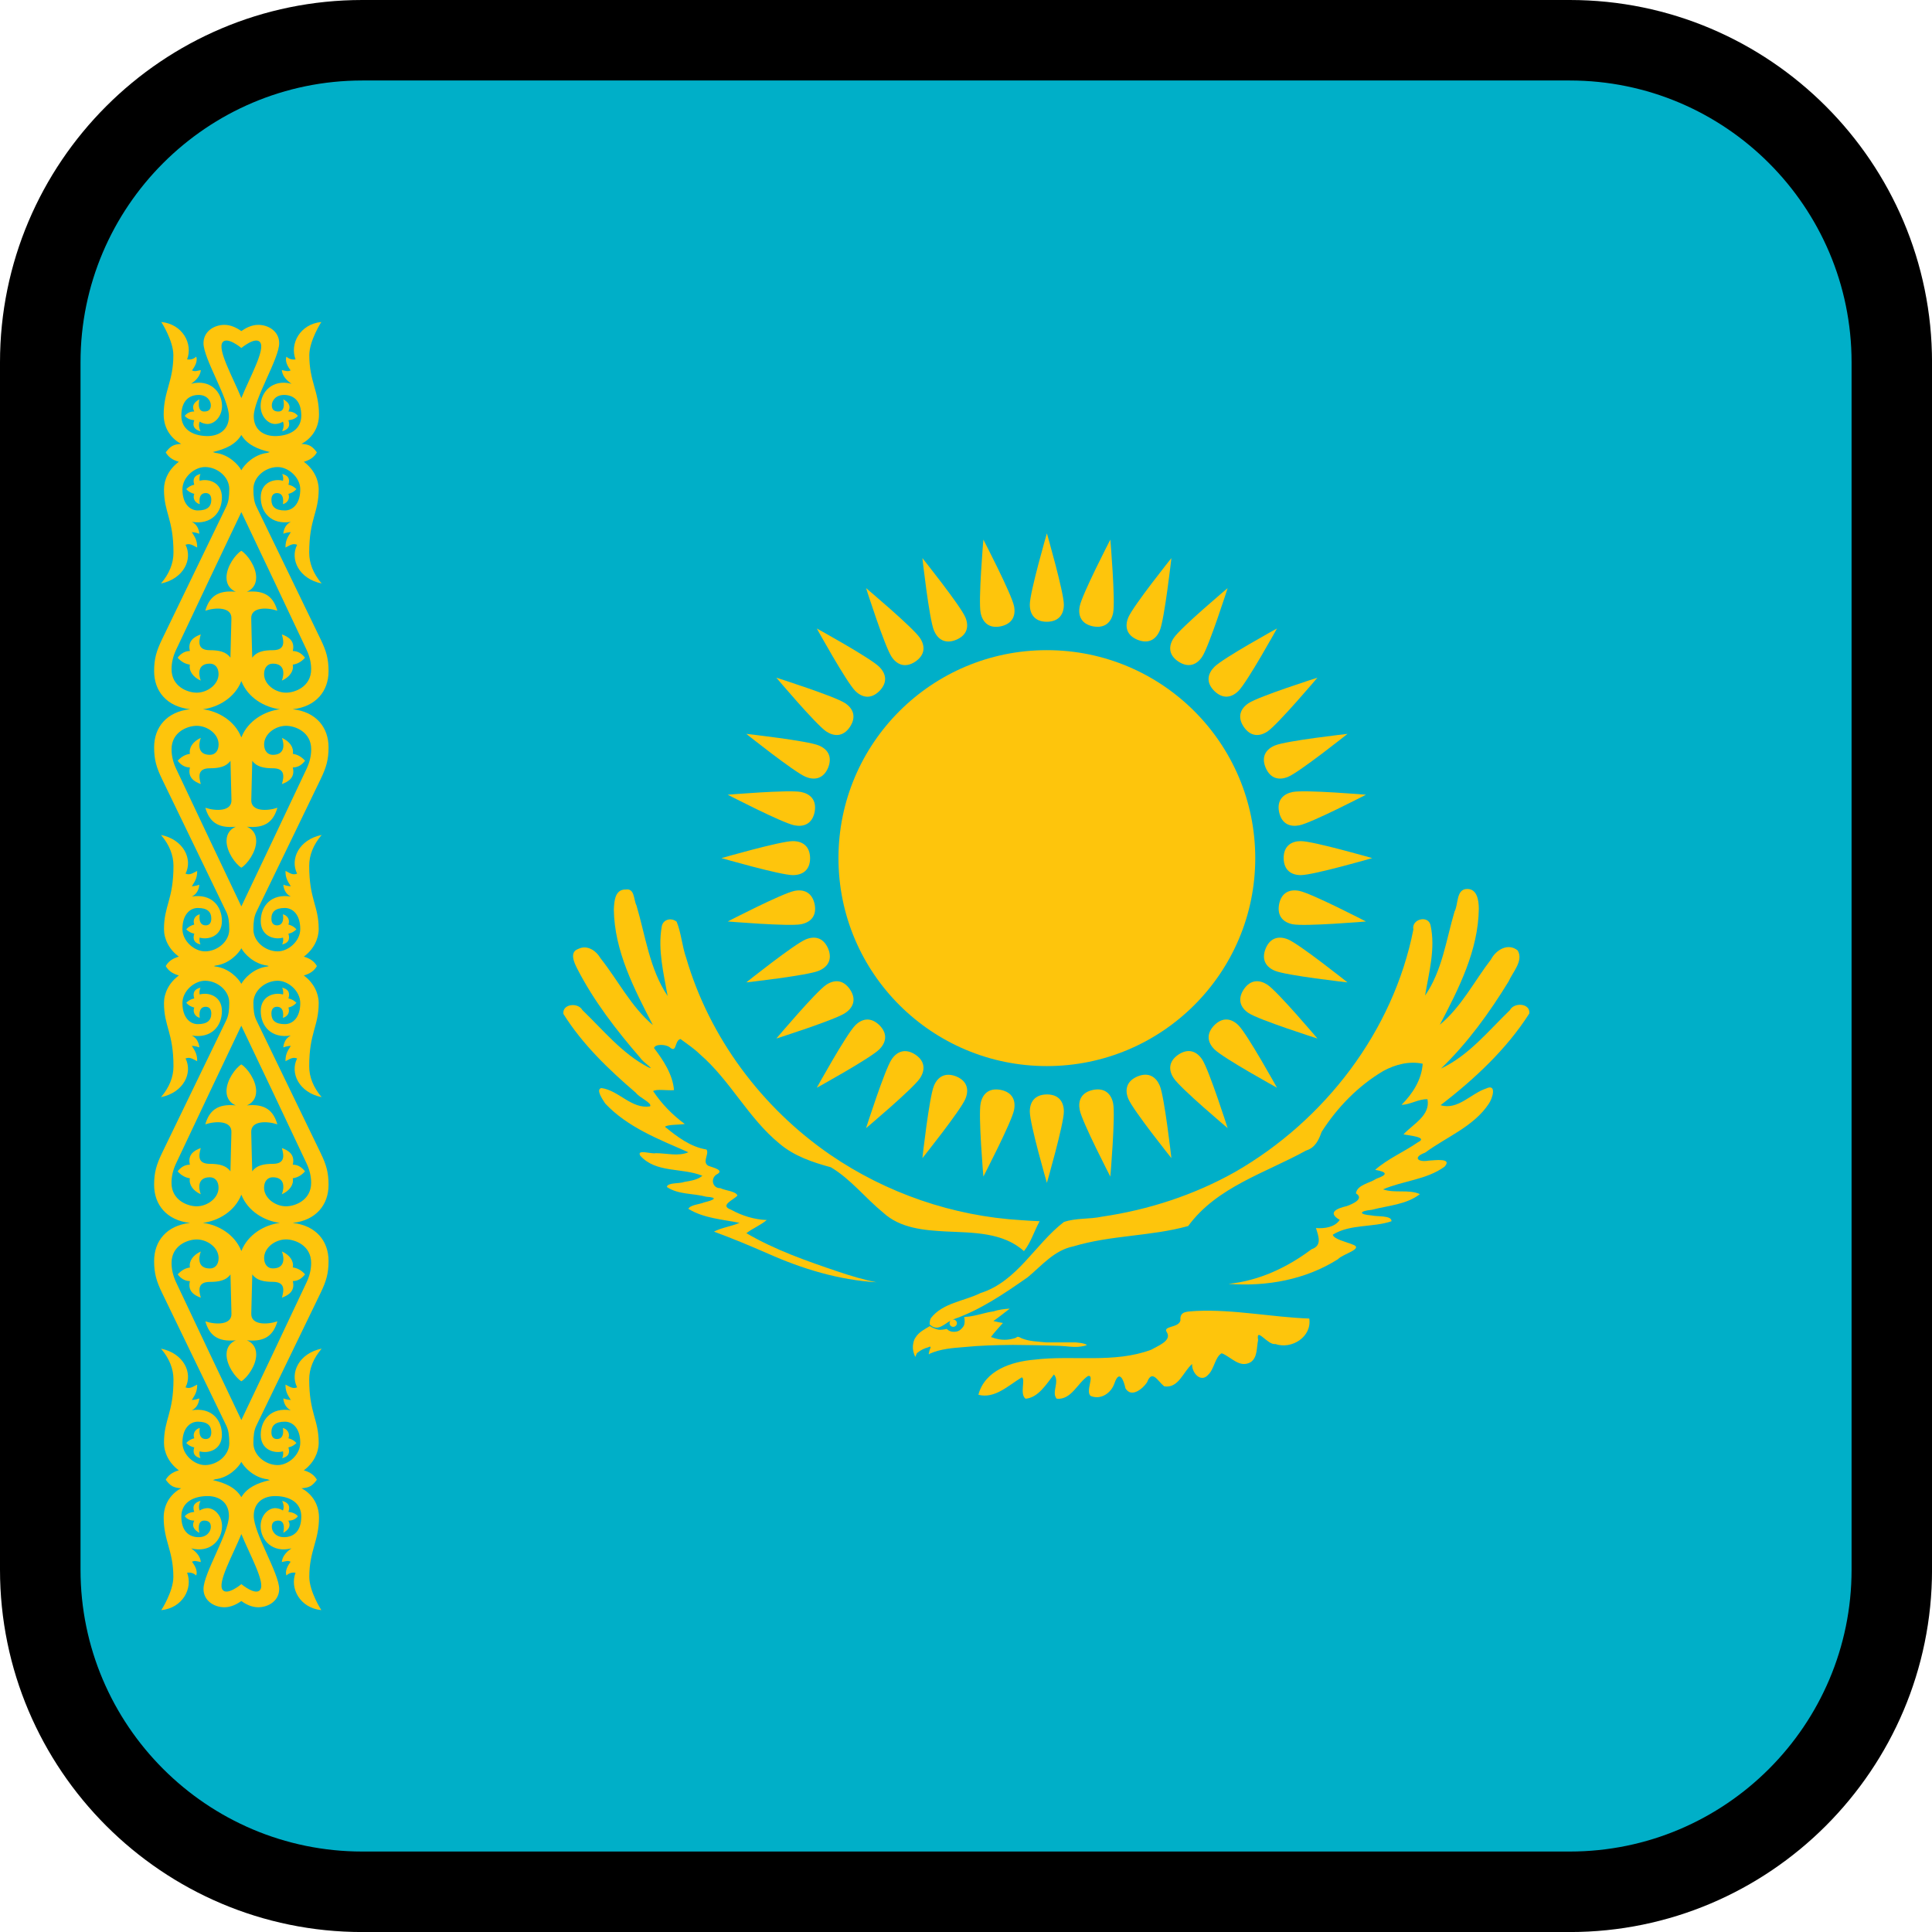 <?xml version="1.0" encoding="utf-8"?>
<!-- Generator: Adobe Illustrator 16.0.0, SVG Export Plug-In . SVG Version: 6.00 Build 0)  -->
<!DOCTYPE svg PUBLIC "-//W3C//DTD SVG 1.1//EN" "http://www.w3.org/Graphics/SVG/1.1/DTD/svg11.dtd">
<svg version="1.1" id="Calque_1" xmlns="http://www.w3.org/2000/svg" xmlns:xlink="http://www.w3.org/1999/xlink" x="0px" y="0px"
	 width="136.061px" height="136.061px" viewBox="0 0 136.061 136.061" enable-background="new 0 0 136.061 136.061"
	 xml:space="preserve">
<g id="légende">
	<path d="M25.512,136.064h85.039c14.067,0,25.512-11.443,25.512-25.512v-85.04C136.063,11.446,124.618,0,110.551,0H25.512
		C11.444,0,0,11.446,0,25.512v85.04C0,124.619,11.444,136.064,25.512,136.064z"/>
	<path fill="#00AFC8" d="M25.513,130.394h85.041c10.941,0,19.843-8.9,19.843-19.843V25.512c0-10.941-8.9-19.843-19.843-19.843
		H25.513c-10.939,0-19.842,8.9-19.842,19.843v85.039C5.671,121.492,14.573,130.394,25.513,130.394z"/>
</g>
<g id="Calque_1_1_">
	<g>
		<ellipse fill="#FEC50C" cx="73.725" cy="60.433" rx="14.676" ry="14.646"/>
		<path fill="#FEC50C" d="M73.727,43.788c0.871-0.008,1.195-0.554,1.195-1.207c0-0.871-1.195-5.021-1.195-5.021
			s-1.203,4.148-1.203,5.021C72.524,43.236,72.852,43.788,73.727,43.788z"/>
		<path fill="#FEC50C" d="M91.61,59.236c-0.649,0-1.209,0.326-1.209,1.197c0.011,0.871,0.56,1.197,1.209,1.197
			c0.875,0,5.029-1.197,5.029-1.197S92.485,59.236,91.61,59.236z"/>
		<path fill="#FEC50C" d="M72.524,78.284c0,0.871,1.203,5.02,1.203,5.02s1.195-4.147,1.195-5.02c0-0.654-0.324-1.209-1.195-1.209
			C72.852,77.085,72.524,77.63,72.524,78.284z"/>
		<path fill="#FEC50C" d="M57.051,60.433c-0.014-0.871-0.559-1.197-1.215-1.197c-0.873,0-5.027,1.197-5.027,1.197
			s4.154,1.197,5.027,1.197C56.492,61.63,57.051,61.304,57.051,60.433z"/>
		<path fill="#FEC50C" d="M80.108,45.056c0.812,0.324,1.32-0.055,1.572-0.658c0.332-0.805,0.816-5.094,0.816-5.094
			s-2.699,3.373-3.035,4.18C79.213,44.085,79.303,44.724,80.108,45.056z"/>
		<path fill="#FEC50C" d="M90.711,66.159c-0.607-0.252-1.246-0.162-1.578,0.643c-0.324,0.809,0.055,1.318,0.658,1.566
			c0.807,0.336,5.106,0.817,5.106,0.817S91.516,66.491,90.711,66.159z"/>
		<path fill="#FEC50C" d="M67.344,75.808c-0.813-0.32-1.322,0.058-1.572,0.658c-0.334,0.807-0.813,5.096-0.813,5.096
			s2.699-3.373,3.03-4.178C68.239,76.782,68.151,76.142,67.344,75.808z"/>
		<path fill="#FEC50C" d="M58.321,54.064c0.322-0.809-0.057-1.319-0.663-1.567c-0.802-0.334-5.101-0.814-5.101-0.814
			s3.379,2.693,4.185,3.027C57.346,54.956,57.983,54.868,58.321,54.064z"/>
		<path fill="#FEC50C" d="M85.52,48.663c0.621,0.606,1.238,0.455,1.701-0.008c0.617-0.615,2.711-4.396,2.711-4.396
			s-3.791,2.084-4.406,2.703C85.061,47.427,84.899,48.048,85.52,48.663z"/>
		<path fill="#FEC50C" d="M87.221,72.21c-0.463-0.465-1.088-0.623-1.701-0.01c-0.61,0.625-0.459,1.239,0.006,1.7
			c0.615,0.617,4.406,2.703,4.406,2.703S87.838,72.825,87.221,72.21z"/>
		<path fill="#FEC50C" d="M61.934,72.2c-0.625-0.607-1.242-0.455-1.703,0.01c-0.619,0.615-2.709,4.395-2.709,4.395
			s3.787-2.086,4.402-2.703C62.389,73.441,62.549,72.818,61.934,72.2z"/>
		<path fill="#FEC50C" d="M61.934,48.663c0.609-0.623,0.455-1.236-0.01-1.699c-0.615-0.619-4.402-2.703-4.402-2.703
			s2.09,3.779,2.709,4.396C60.692,49.118,61.315,49.279,61.934,48.663z"/>
		<path fill="#FEC50C" d="M89.133,54.064c0.342,0.802,0.971,0.894,1.578,0.646c0.805-0.334,4.188-3.027,4.188-3.027
			s-4.301,0.48-5.106,0.814C89.188,52.743,88.795,53.259,89.133,54.064z"/>
		<path fill="#FEC50C" d="M82.496,81.562c0,0-0.484-4.289-0.816-5.096c-0.252-0.602-0.768-0.99-1.572-0.658
			c-0.805,0.344-0.895,0.976-0.646,1.576C79.797,78.189,82.496,81.562,82.496,81.562z"/>
		<path fill="#FEC50C" d="M58.321,66.802c-0.346-0.801-0.975-0.895-1.579-0.643c-0.806,0.332-4.185,3.026-4.185,3.026
			s4.299-0.481,5.101-0.817C58.264,68.12,58.651,67.607,58.321,66.802z"/>
		<path fill="#FEC50C" d="M67.344,45.056c0.803-0.342,0.895-0.971,0.645-1.572c-0.331-0.807-3.03-4.18-3.03-4.18
			s0.479,4.289,0.813,5.094C66.022,45.001,66.537,45.388,67.344,45.056z"/>
		<path fill="#FEC50C" d="M76.979,44.111c0.857,0.158,1.287-0.311,1.414-0.952c0.168-0.854-0.197-5.156-0.197-5.156
			s-1.987,3.836-2.155,4.688C75.91,43.331,76.123,43.939,76.979,44.111z"/>
		<path fill="#FEC50C" d="M91.502,62.741c-0.644-0.13-1.25,0.082-1.422,0.938c-0.158,0.857,0.313,1.283,0.955,1.412
			c0.856,0.168,5.164-0.195,5.164-0.195S92.36,62.911,91.502,62.741z"/>
		<path fill="#FEC50C" d="M69.061,77.706c-0.174,0.854,0.193,5.153,0.193,5.153s1.988-3.832,2.16-4.686
			c0.129-0.641-0.086-1.25-0.943-1.418C69.612,76.597,69.188,77.066,69.061,77.706z"/>
		<path fill="#FEC50C" d="M57.371,57.185c0.157-0.854-0.313-1.278-0.955-1.41c-0.855-0.17-5.166,0.193-5.166,0.193
			s3.842,1.988,4.699,2.156C56.59,58.251,57.198,58.038,57.371,57.185z"/>
		<path fill="#FEC50C" d="M82.99,46.593c0.729,0.475,1.309,0.205,1.67-0.338c0.483-0.725,1.797-4.838,1.797-4.838
			s-3.308,2.783-3.793,3.508C82.299,45.466,82.266,46.111,82.99,46.593z"/>
		<path fill="#FEC50C" d="M89.264,69.353c-0.545-0.358-1.188-0.397-1.674,0.326c-0.475,0.73-0.205,1.305,0.342,1.666
			c0.726,0.482,4.848,1.793,4.848,1.793S89.987,69.839,89.264,69.353z"/>
		<path fill="#FEC50C" d="M64.785,75.941c0.362-0.543,0.399-1.188-0.322-1.67c-0.734-0.477-1.312-0.203-1.672,0.34
			c-0.486,0.726-1.799,4.839-1.799,4.839S64.301,76.667,64.785,75.941z"/>
		<path fill="#FEC50C" d="M58.188,51.513c0.543,0.359,1.188,0.398,1.672-0.326c0.476-0.729,0.203-1.305-0.342-1.666
			c-0.723-0.483-4.844-1.795-4.844-1.795S57.461,51.025,58.188,51.513z"/>
		<path fill="#FEC50C" d="M87.59,51.187c0.494,0.72,1.129,0.687,1.674,0.326c0.723-0.488,3.516-3.787,3.516-3.787
			s-4.122,1.312-4.848,1.795C87.385,49.882,87.106,50.462,87.59,51.187z"/>
		<path fill="#FEC50C" d="M86.457,79.448c0,0-1.313-4.113-1.797-4.839c-0.361-0.543-0.943-0.821-1.67-0.34
			c-0.722,0.492-0.691,1.127-0.326,1.67C83.151,76.667,86.457,79.448,86.457,79.448z"/>
		<path fill="#FEC50C" d="M59.86,69.679c-0.493-0.719-1.129-0.686-1.672-0.326c-0.727,0.486-3.514,3.785-3.514,3.785
			s4.121-1.311,4.844-1.793C60.063,70.984,60.346,70.404,59.86,69.679z"/>
		<path fill="#FEC50C" d="M64.463,46.593c0.719-0.49,0.686-1.127,0.322-1.668c-0.484-0.725-3.793-3.508-3.793-3.508
			s1.313,4.113,1.799,4.838C63.153,46.798,63.735,47.077,64.463,46.593z"/>
		<path fill="#FEC50C" d="M91.035,55.775c-0.642,0.132-1.127,0.558-0.955,1.41c0.182,0.853,0.778,1.066,1.422,0.939
			c0.856-0.168,4.697-2.156,4.697-2.156S91.893,55.605,91.035,55.775z"/>
		<path fill="#FEC50C" d="M76.979,76.757c-0.854,0.18-1.067,0.777-0.938,1.418c0.168,0.854,2.155,4.686,2.155,4.686
			s0.365-4.299,0.197-5.153C78.266,77.066,77.834,76.585,76.979,76.757z"/>
		<path fill="#FEC50C" d="M57.371,63.679c-0.185-0.854-0.781-1.066-1.422-0.938c-0.857,0.17-4.699,2.153-4.699,2.153
			s4.311,0.363,5.166,0.195C57.059,64.962,57.539,64.534,57.371,63.679z"/>
		<path fill="#FEC50C" d="M70.471,44.111c0.854-0.182,1.072-0.778,0.943-1.422c-0.172-0.852-2.16-4.688-2.16-4.688
			s-0.367,4.303-0.193,5.156C69.188,43.8,69.617,44.281,70.471,44.111z"/>
		<path fill="#FEC50C" d="M74.594,94.779c0.52,0.015,1.045,0.132,1.553,0.046c0.127-0.033,0.322-0.041,0.394-0.113
			c-0.234-0.135-0.506-0.137-0.767-0.172h-2.078c-0.577-0.06-1.18-0.064-1.727-0.281c-0.146-0.059-0.279-0.195-0.418-0.047
			c-0.207,0.072-0.432,0.121-0.648,0.137c-0.381,0.027-0.764-0.051-1.116-0.19c0.258-0.355,0.561-0.66,0.842-0.988
			c-0.226-0.037-0.445-0.084-0.67-0.137c0.397-0.271,0.764-0.584,1.151-0.873c-0.396,0.022-0.776,0.073-1.151,0.194
			c-0.513,0.068-1.004,0.246-1.51,0.328l-0.205,0.035l-0.343,0.031c0.021,0.094,0.035,0.188,0.035,0.283
			c0,0.096-0.012,0.19-0.035,0.271c-0.021,0.076-0.092,0.17-0.146,0.229c-0.072,0.079-0.148,0.147-0.238,0.19
			c-0.088,0.045-0.188,0.064-0.283,0.07c-0.102,0.002-0.198,0-0.297-0.037c-0.098-0.033-0.188-0.092-0.271-0.166
			c-0.103,0.027-0.205,0.045-0.306,0.053c-0.102,0.015-0.196,0.015-0.289,0c-0.102-0.024-0.204-0.061-0.305-0.1
			c-0.096-0.041-0.195-0.092-0.283-0.15c-0.368,0.219-0.784,0.426-1.01,0.808c-0.127,0.174-0.154,0.375-0.182,0.579
			c-0.021,0.257,0.047,0.523,0.155,0.761c0.039,0.065,0.07-0.252,0.197-0.297c0.205-0.168,0.465-0.291,0.726-0.359
			c0.221-0.115,0.192,0.004,0.104,0.18c-0.021,0.093-0.146,0.437,0.021,0.263c0.739-0.326,1.559-0.394,2.354-0.455
			c1.156-0.119,2.316-0.146,3.478-0.158C72.41,94.724,73.502,94.74,74.594,94.779z"/>
		<path fill="#FEC50C" d="M84.264,92.323c-0.592,0.061-1.199-0.037-1.131,0.663c-0.113,0.554-1.281,0.367-0.955,0.841
			c0.365,0.6-0.666,0.965-1.092,1.223c-2.633,0.988-5.51,0.369-8.248,0.705c-1.59,0.137-3.48,0.74-3.935,2.471
			c1.16,0.308,2.136-0.678,3.062-1.229c0.277,0.147-0.176,1.157,0.258,1.508c0.898-0.068,1.479-1.045,2-1.709
			c0.441,0.498-0.205,1.26,0.195,1.709c1.035,0.098,1.467-1.115,2.209-1.604c0.494-0.086-0.207,1.091,0.182,1.408
			c0.715,0.303,1.449-0.203,1.678-0.895c0.336-0.972,0.644-0.252,0.773,0.358c0.414,0.695,1.213,0.041,1.518-0.418
			c0.367-0.94,0.728-0.112,1.211,0.279c1.019,0.16,1.337-1.041,1.968-1.574c-0.047,0.594,0.598,1.359,1.127,0.762
			c0.438-0.409,0.483-1.264,0.955-1.518c0.664,0.25,1.266,1.09,2.057,0.617l0,0c0.473-0.344,0.393-1.025,0.506-1.545
			c-0.164-0.984,0.664,0.371,1.215,0.278c1.15,0.398,2.584-0.506,2.388-1.795C89.549,92.763,86.922,92.204,84.264,92.323z"/>
		<path fill="#FEC50C" d="M107.701,71.376c0.084-0.73-1.07-0.81-1.367-0.236c-1.521,1.467-2.898,3.195-4.851,4.113
			c1.867-1.799,3.41-3.93,4.761-6.137c0.284-0.656,1.063-1.445,0.643-2.177c-0.68-0.561-1.529-0.047-1.881,0.625
			c-1.188,1.543-2.084,3.343-3.605,4.601c1.332-2.539,2.711-5.242,2.744-8.172c-0.002-0.601-0.125-1.488-0.94-1.379
			c-0.652,0.118-0.5,1.09-0.769,1.581c-0.592,2.003-0.867,4.169-2.076,5.919c0.271-1.625,0.748-3.318,0.384-4.962
			c-0.173-0.733-1.359-0.418-1.207,0.308c-1.418,7.17-6.238,13.438-12.539,17.065c-2.89,1.629-6.113,2.681-9.392,3.158
			c-0.885,0.191-1.838,0.082-2.684,0.377c-2.037,1.566-3.277,4.183-5.865,5.002c-1.16,0.576-2.672,0.691-3.502,1.769
			c-0.072,0.137-0.084,0.295-0.082,0.448c0.563,0.513,0.969,0.003,1.473-0.274c-0.045,0.043-0.073,0.109-0.073,0.18
			c0,0.142,0.116,0.258,0.258,0.258c0.141,0,0.26-0.116,0.26-0.258c0-0.143-0.119-0.256-0.26-0.256
			c-0.019,0-0.033,0.006-0.049,0.008c0.004-0.002,0.01-0.004,0.014-0.008c1.93-0.66,3.613-1.818,5.275-2.975
			c1.004-0.83,1.873-1.91,3.225-2.179c2.635-0.797,5.437-0.698,8.082-1.432c2.014-2.752,5.434-3.732,8.301-5.316
			c0.642-0.2,0.89-0.729,1.094-1.311c1.097-1.723,2.585-3.252,4.347-4.293c0.836-0.457,1.83-0.715,2.772-0.51
			c-0.067,1.123-0.713,2.119-1.489,2.893c0.637-0.012,1.182-0.416,1.827-0.393c0.222,1.149-1.026,1.754-1.688,2.473
			c0.369,0.086,1.781,0.191,1.01,0.562c-0.979,0.678-2.104,1.145-3.008,1.938c0.836,0.15,0.93,0.326,0.08,0.629
			c-0.459,0.312-1.346,0.42-1.432,1.027c0.635,0.389-0.291,0.771-0.646,0.897c-0.682,0.158-1.4,0.453-0.494,0.97
			c-0.34,0.518-1.076,0.627-1.676,0.575c0.184,0.584,0.447,1.24-0.311,1.494c-1.707,1.285-3.707,2.224-5.849,2.437
			c2.676,0.205,5.433-0.289,7.719-1.742c0.302-0.355,1.886-0.74,1-1.037c-0.416-0.174-1.311-0.367-1.373-0.684
			c1.238-0.763,2.798-0.492,4.134-0.945c0.032-0.43-1.017-0.312-1.404-0.41c-0.934-0.074-0.877-0.313,0.021-0.397
			c1.136-0.302,2.425-0.359,3.382-1.103c-0.779-0.359-1.759-0.043-2.593-0.336c1.412-0.613,3.072-0.676,4.336-1.602
			c0.572-0.64-0.737-0.438-1.12-0.423c-0.779,0.136-1.142-0.235-0.255-0.561c1.511-1.113,3.427-1.836,4.49-3.451
			c0.252-0.358,0.595-1.451-0.211-1.059c-1.055,0.35-1.981,1.535-3.188,1.168C103.824,76.003,106.082,73.915,107.701,71.376z"/>
		<path fill="#FEC50C" d="M47.151,73.743c0.533,0.479,0.332-0.463,0.773-0.57c0.459,0.346,0.943,0.656,1.354,1.061
			c2.152,1.851,3.418,4.513,5.621,6.308c1.033,0.879,2.328,1.313,3.613,1.662c1.404,0.834,2.43,2.172,3.689,3.198
			c1.196,1.103,2.879,1.242,4.422,1.324c1.875,0.09,4.016,0.047,5.489,1.385c0.494-0.616,0.718-1.409,1.103-2.104l0.002-0.002
			c-0.438-0.025-0.871-0.037-1.305-0.076c-4.793-0.281-9.492-1.9-13.447-4.609c-4.809-3.307-8.496-8.241-10.137-13.85
			c-0.291-0.826-0.355-1.781-0.675-2.559c-0.393-0.32-0.991-0.158-1.055,0.373c-0.277,1.621,0.139,3.264,0.42,4.858
			c-1.276-1.899-1.557-4.227-2.194-6.375c-0.212-0.396-0.109-1.221-0.755-1.123c-0.771-0.021-0.811,0.832-0.84,1.4
			c0.035,2.928,1.437,5.604,2.75,8.147c-1.541-1.301-2.451-3.147-3.688-4.707c-0.316-0.541-0.943-0.971-1.574-0.653
			c-0.631,0.221-0.281,0.967-0.068,1.383c1.177,2.299,2.775,4.357,4.459,6.305c0.136,0.25,1.152,0.935,0.506,0.621
			c-1.817-0.961-3.141-2.602-4.602-4.008c-0.299-0.551-1.426-0.443-1.334,0.273c1.34,2.143,3.195,3.92,5.105,5.557
			c0.233,0.334,1.172,0.719,0.997,0.953c-1.313,0.209-2.198-1.127-3.428-1.289c-0.422,0.092,0.103,0.828,0.275,1.094
			c1.578,1.676,3.789,2.523,5.854,3.428c-0.723,0.306-1.541,0.064-2.299,0.064c-0.301,0.08-1.354-0.305-1.098,0.17
			c1.11,1.252,2.965,0.836,4.381,1.422c-0.346,0.291-0.828,0.354-1.26,0.43c-0.347,0.142-1.189,0.027-1.242,0.357
			c0.809,0.551,1.859,0.439,2.774,0.688c0.908,0.059,0.509,0.243-0.137,0.396c-0.344,0.15-0.963,0.164-1.123,0.455
			c1.064,0.664,2.394,0.744,3.604,0.988c-0.582,0.254-1.236,0.325-1.799,0.619c1.286,0.471,2.549,1,3.805,1.549
			c2.42,1.076,4.988,1.86,7.645,2.016c-0.914-0.174-1.809-0.449-2.688-0.742c-2.217-0.748-4.459-1.53-6.48-2.713
			c0.449-0.346,0.992-0.555,1.435-0.928c-0.875-0.029-1.754-0.305-2.521-0.729c-0.819-0.295,0.146-0.67,0.453-0.985
			c-0.063-0.31-0.848-0.353-1.197-0.529c-0.555,0.016-0.713-0.664-0.282-0.957c0.633-0.313-0.281-0.502-0.562-0.615
			c-0.479-0.262,0.09-0.848-0.139-1.151c-1.133-0.183-2.058-0.898-2.922-1.599c0.162-0.168,0.985-0.131,1.397-0.198
			c-0.867-0.63-1.633-1.423-2.229-2.316c0.223-0.166,1.02-0.023,1.469-0.068c-0.09-1.106-0.748-2.098-1.406-2.965
			C46.131,73.517,46.856,73.536,47.151,73.743z"/>
	</g>
	<path fill="#FEC50C" d="M22.575,54.881c0.403-0.833,0.563-1.381,0.563-2.252c0-1.402-0.877-2.501-2.527-2.681
		c1.65-0.183,2.527-1.279,2.527-2.683c0-0.871-0.158-1.419-0.563-2.252c0,0-3.255-6.736-4.521-9.341
		c-0.158-0.325-0.209-0.694-0.209-1.236c0-0.839,0.816-1.521,1.672-1.544c0.781-0.02,1.629,0.726,1.629,1.571
		c0,1.027-0.535,1.486-1.086,1.486c-0.678,0-0.947-0.277-0.947-0.751c0-0.328,0.16-0.473,0.392-0.473
		c0.58,0,0.416,0.778,0.416,0.778c0.289-0.063,0.524-0.356,0.391-0.723c0.219-0.05,0.416-0.165,0.564-0.333
		c-0.156-0.15-0.334-0.269-0.564-0.308c0.138-0.448-0.045-0.665-0.438-0.758c0.078,0.172,0.082,0.331,0.055,0.479
		c-0.617-0.177-1.566,0.104-1.566,1.168c0,1.057,0.736,1.944,2.117,1.725c-0.33,0.155-0.496,0.475-0.528,0.833
		c0.25-0.098,0.528-0.112,0.528-0.112c-0.162,0.284-0.385,0.528-0.375,1.085c0.256-0.114,0.492-0.33,0.82-0.193
		c-0.516,1.008,0.117,2.396,1.727,2.726c-0.588-0.688-0.877-1.431-0.877-2.169c0-2.396,0.668-2.798,0.668-4.462
		c0-0.688-0.354-1.431-1.047-1.94c0.455-0.127,0.752-0.354,0.92-0.663l0,0l0,0c-0.323-0.436-0.537-0.563-1.084-0.599
		c0.609-0.316,1.232-1.001,1.232-2.067c0-1.645-0.682-2.322-0.682-4.177c0-1.027,0.848-2.339,0.848-2.339
		c-1.498,0.149-2.238,1.53-1.816,2.634c-0.237,0.034-0.455-0.02-0.643-0.193c-0.107,0.305,0.063,0.659,0.297,0.967
		c-0.188,0.099-0.324,0.04-0.621-0.021c0.027,0.313,0.219,0.649,0.682,0.964c-1.346-0.348-2.174,0.587-2.174,1.564
		c0,0.739,0.521,1.269,1.027,1.269c0.164,0,0.406-0.066,0.541-0.168c0.096,0.202,0.047,0.476-0.051,0.68
		c0.371-0.1,0.606-0.318,0.438-0.777c0.285-0.027,0.515-0.123,0.668-0.306c-0.153-0.201-0.395-0.315-0.668-0.308
		c0.209-0.429-0.022-0.666-0.36-0.859c0,0,0.215,0.859-0.337,0.859c-0.245,0-0.471-0.08-0.471-0.441
		c0-0.314,0.277-0.752,0.918-0.726c0.642,0.027,1.158,0.44,1.158,1.458c0,0.939-0.76,1.405-1.764,1.438
		c-0.902,0.026-1.584-0.459-1.584-1.39c0-1.234,1.791-4.054,1.791-5.153c0-0.827-0.746-1.289-1.478-1.289
		c-0.455,0-0.875,0.217-1.188,0.439c-0.313-0.224-0.734-0.439-1.189-0.439c-0.729,0-1.475,0.462-1.475,1.289
		c0,1.101,1.791,3.919,1.791,5.153c0,0.931-0.683,1.416-1.586,1.39c-1.004-0.031-1.765-0.497-1.765-1.438
		c0-1.018,0.521-1.431,1.158-1.458c0.641-0.026,0.92,0.41,0.92,0.726c0,0.361-0.227,0.441-0.473,0.441
		c-0.549,0-0.336-0.859-0.336-0.859c-0.338,0.193-0.57,0.432-0.361,0.859c-0.272-0.009-0.512,0.105-0.668,0.308
		c0.154,0.183,0.383,0.277,0.668,0.306c-0.168,0.459,0.068,0.679,0.441,0.777c-0.101-0.204-0.148-0.478-0.054-0.68
		c0.138,0.102,0.377,0.168,0.541,0.168c0.509,0,1.029-0.528,1.029-1.269c0-0.979-0.83-1.912-2.176-1.564
		c0.465-0.313,0.654-0.649,0.682-0.964c-0.297,0.063-0.434,0.12-0.621,0.021c0.232-0.308,0.406-0.662,0.297-0.967
		c-0.186,0.175-0.401,0.229-0.641,0.193c0.422-1.104-0.32-2.483-1.818-2.634c0,0,0.849,1.312,0.849,2.339
		c0,1.854-0.681,2.532-0.681,4.177c0,1.066,0.621,1.751,1.23,2.067c-0.547,0.035-0.758,0.163-1.084,0.599l0,0l0,0
		c0.17,0.31,0.465,0.536,0.922,0.663c-0.697,0.511-1.047,1.252-1.047,1.94c0,1.664,0.668,2.065,0.668,4.462
		c0,0.738-0.289,1.48-0.879,2.169c1.609-0.329,2.242-1.718,1.729-2.726c0.326-0.137,0.564,0.079,0.82,0.193
		c0.01-0.557-0.215-0.801-0.377-1.085c0,0,0.279,0.016,0.529,0.112c-0.033-0.358-0.199-0.678-0.529-0.833
		c1.381,0.221,2.119-0.668,2.119-1.725c0-1.064-0.949-1.345-1.568-1.169c-0.024-0.147-0.022-0.308,0.058-0.479
		c-0.394,0.093-0.574,0.31-0.439,0.758c-0.229,0.039-0.408,0.156-0.563,0.308c0.146,0.168,0.344,0.283,0.563,0.333
		c-0.135,0.365,0.103,0.659,0.391,0.723c0,0-0.163-0.778,0.419-0.778c0.229,0,0.391,0.145,0.391,0.473
		c0,0.474-0.271,0.751-0.949,0.751c-0.549,0-1.084-0.459-1.084-1.486c0-0.847,0.851-1.591,1.629-1.571
		c0.854,0.021,1.67,0.705,1.67,1.544c0,0.542-0.051,0.911-0.209,1.236c-1.266,2.604-4.52,9.341-4.52,9.341
		c-0.402,0.833-0.563,1.381-0.563,2.252c0,1.402,0.879,2.5,2.529,2.683c-1.65,0.18-2.529,1.277-2.529,2.681
		c0,0.871,0.16,1.419,0.563,2.252c0,0,3.254,6.736,4.52,9.341c0.158,0.325,0.209,0.695,0.209,1.237c0,0.838-0.815,1.521-1.67,1.542
		c-0.779,0.021-1.629-0.724-1.629-1.57c0-1.027,0.535-1.486,1.084-1.486c0.678,0,0.949,0.276,0.949,0.751
		c0,0.329-0.16,0.473-0.391,0.473c-0.582,0-0.419-0.778-0.419-0.778c-0.288,0.063-0.524,0.356-0.391,0.723
		c-0.219,0.049-0.416,0.165-0.563,0.335c0.153,0.149,0.332,0.267,0.563,0.306c-0.135,0.447,0.047,0.666,0.439,0.758
		c-0.08-0.173-0.082-0.331-0.058-0.479c0.619,0.177,1.568-0.104,1.568-1.166c0-1.059-0.738-1.947-2.119-1.727
		c0.33-0.156,0.496-0.476,0.529-0.833c-0.25,0.098-0.529,0.111-0.529,0.111c0.162-0.283,0.387-0.527,0.377-1.084
		c-0.256,0.115-0.494,0.33-0.82,0.193c0.515-1.009-0.118-2.396-1.729-2.725c0.59,0.688,0.879,1.43,0.879,2.169
		c0,2.395-0.668,2.797-0.668,4.461c0,0.688,0.35,1.43,1.047,1.94c-0.457,0.127-0.752,0.354-0.922,0.663v0.001l0,0
		c0.17,0.308,0.465,0.534,0.922,0.662c-0.697,0.511-1.047,1.252-1.047,1.939c0,1.664,0.668,2.067,0.668,4.462
		c0,0.738-0.289,1.48-0.879,2.168c1.609-0.328,2.242-1.716,1.729-2.725c0.326-0.136,0.564,0.079,0.82,0.193
		c0.01-0.557-0.215-0.801-0.377-1.083c0,0,0.279,0.014,0.529,0.11c-0.033-0.356-0.199-0.677-0.529-0.833
		c1.381,0.222,2.119-0.668,2.119-1.725c0-1.064-0.949-1.343-1.568-1.168c-0.024-0.148-0.022-0.309,0.058-0.479
		c-0.394,0.092-0.574,0.312-0.439,0.759c-0.229,0.038-0.408,0.154-0.563,0.306c0.146,0.169,0.344,0.286,0.563,0.334
		c-0.135,0.366,0.103,0.659,0.391,0.723c0,0-0.163-0.777,0.419-0.777c0.229,0,0.391,0.143,0.391,0.473
		c0,0.474-0.271,0.75-0.949,0.75c-0.549,0-1.084-0.459-1.084-1.486c0-0.848,0.85-1.59,1.629-1.57c0.854,0.021,1.67,0.704,1.67,1.542
		c0,0.542-0.051,0.912-0.209,1.237c-1.266,2.605-4.52,9.341-4.52,9.341c-0.402,0.835-0.563,1.38-0.563,2.252
		c0,1.402,0.879,2.501,2.529,2.683c-1.65,0.181-2.529,1.277-2.529,2.681c0,0.871,0.16,1.419,0.563,2.252c0,0,3.254,6.736,4.52,9.341
		c0.158,0.325,0.209,0.695,0.209,1.237c0,0.838-0.815,1.522-1.67,1.543c-0.779,0.021-1.629-0.724-1.629-1.571
		c0-1.026,0.535-1.485,1.084-1.485c0.678,0,0.949,0.275,0.949,0.751c0,0.33-0.16,0.471-0.391,0.471
		c-0.582,0-0.419-0.777-0.419-0.777c-0.288,0.063-0.524,0.356-0.391,0.724c-0.219,0.049-0.416,0.166-0.563,0.334
		c0.153,0.148,0.332,0.266,0.563,0.306c-0.135,0.447,0.047,0.665,0.439,0.758c-0.08-0.172-0.082-0.329-0.058-0.479
		c0.619,0.175,1.568-0.104,1.568-1.167c0-1.059-0.738-1.948-2.119-1.725c0.33-0.157,0.496-0.478,0.529-0.834
		c-0.25,0.098-0.529,0.111-0.529,0.111c0.162-0.285,0.387-0.528,0.377-1.085c-0.256,0.115-0.494,0.33-0.82,0.194
		c0.515-1.009-0.118-2.396-1.729-2.726c0.59,0.688,0.879,1.432,0.879,2.168c0,2.396-0.668,2.798-0.668,4.462
		c0,0.688,0.35,1.432,1.047,1.94c-0.457,0.127-0.752,0.354-0.922,0.663l0,0v0.001c0.326,0.435,0.537,0.563,1.084,0.598
		c-0.609,0.316-1.23,1.001-1.23,2.067c0,1.645,0.681,2.323,0.681,4.177c0,1.029-0.849,2.339-0.849,2.339
		c1.498-0.148,2.24-1.528,1.818-2.634c0.238-0.034,0.455,0.021,0.641,0.195c0.109-0.307-0.063-0.661-0.297-0.968
		c0.188-0.1,0.324-0.038,0.621,0.021c-0.026-0.314-0.217-0.649-0.682-0.965c1.346,0.348,2.176-0.586,2.176-1.563
		c0-0.739-0.521-1.269-1.029-1.269c-0.164,0-0.403,0.065-0.541,0.168c-0.096-0.203-0.047-0.477,0.054-0.678
		c-0.373,0.097-0.609,0.315-0.441,0.774c-0.285,0.026-0.514,0.123-0.668,0.308c0.156,0.199,0.396,0.313,0.668,0.306
		c-0.209,0.429,0.023,0.667,0.361,0.861c0,0-0.213-0.861,0.336-0.861c0.246,0,0.473,0.08,0.473,0.442
		c0,0.315-0.279,0.753-0.92,0.725c-0.639-0.027-1.158-0.439-1.158-1.457c0-0.94,0.761-1.406,1.765-1.438
		c0.903-0.027,1.586,0.458,1.586,1.389c0,1.234-1.791,4.054-1.791,5.154c0,0.826,0.746,1.288,1.475,1.288
		c0.455,0,0.877-0.216,1.189-0.439c0.313,0.225,0.733,0.439,1.188,0.439c0.73,0,1.478-0.462,1.478-1.288
		c0-1.102-1.791-3.92-1.791-5.154c0-0.931,0.682-1.416,1.584-1.389c1.004,0.03,1.764,0.496,1.764,1.438
		c0,1.018-0.518,1.43-1.158,1.457c-0.641,0.028-0.918-0.408-0.918-0.725c0-0.362,0.226-0.442,0.471-0.442
		c0.552,0,0.337,0.861,0.337,0.861c0.338-0.194,0.569-0.434,0.36-0.861c0.273,0.009,0.515-0.105,0.668-0.306
		c-0.153-0.185-0.383-0.28-0.668-0.308c0.168-0.459-0.067-0.679-0.438-0.774c0.098,0.201,0.146,0.475,0.051,0.678
		c-0.135-0.103-0.377-0.168-0.541-0.168c-0.508,0-1.027,0.528-1.027,1.269c0,0.979,0.828,1.911,2.174,1.563
		c-0.463,0.314-0.653,0.649-0.682,0.965c0.297-0.061,0.434-0.121,0.621-0.021c-0.232,0.307-0.404,0.661-0.297,0.968
		c0.188-0.176,0.404-0.229,0.643-0.195c-0.422,1.104,0.318,2.484,1.816,2.634c0,0-0.848-1.31-0.848-2.339
		c0-1.854,0.682-2.532,0.682-4.177c0-1.066-0.623-1.751-1.232-2.067c0.547-0.034,0.761-0.163,1.084-0.598v-0.001l0,0
		c-0.168-0.31-0.465-0.536-0.92-0.663c0.693-0.51,1.047-1.252,1.047-1.94c0-1.664-0.668-2.065-0.668-4.462
		c0-0.736,0.289-1.479,0.877-2.168c-1.608,0.328-2.241,1.717-1.727,2.726c-0.328,0.136-0.564-0.079-0.82-0.194
		c-0.01,0.557,0.213,0.8,0.375,1.085c0,0-0.278-0.015-0.528-0.111c0.032,0.356,0.198,0.677,0.528,0.834
		c-1.381-0.225-2.117,0.666-2.117,1.725c0,1.063,0.949,1.342,1.566,1.167c0.027,0.149,0.023,0.308-0.055,0.479
		c0.393-0.093,0.573-0.311,0.438-0.758c0.23-0.04,0.408-0.156,0.564-0.306c-0.148-0.168-0.347-0.285-0.564-0.334
		c0.135-0.366-0.102-0.66-0.391-0.724c0,0,0.164,0.777-0.416,0.777c-0.23,0-0.392-0.141-0.392-0.471
		c0-0.476,0.271-0.751,0.947-0.751c0.551,0,1.086,0.459,1.086,1.485c0,0.849-0.848,1.593-1.629,1.571
		c-0.854-0.021-1.672-0.705-1.672-1.543c0-0.542,0.051-0.912,0.209-1.237c1.266-2.604,4.521-9.341,4.521-9.341
		c0.403-0.833,0.563-1.381,0.563-2.252c0-1.402-0.877-2.5-2.527-2.681c1.65-0.182,2.527-1.279,2.527-2.683
		c0-0.872-0.158-1.417-0.563-2.252c0,0-3.255-6.734-4.521-9.341c-0.158-0.325-0.209-0.695-0.209-1.237
		c0-0.838,0.816-1.521,1.672-1.542c0.781-0.02,1.629,0.724,1.629,1.57c0,1.027-0.535,1.486-1.086,1.486
		c-0.678,0-0.947-0.276-0.947-0.75c0-0.33,0.16-0.473,0.392-0.473c0.58,0,0.416,0.777,0.416,0.777
		c0.289-0.063,0.524-0.355,0.391-0.723c0.219-0.048,0.416-0.165,0.564-0.334c-0.156-0.15-0.334-0.268-0.564-0.306
		c0.138-0.447-0.045-0.667-0.438-0.759c0.078,0.172,0.082,0.331,0.055,0.479c-0.617-0.176-1.566,0.104-1.566,1.168
		c0,1.057,0.736,1.945,2.117,1.725c-0.33,0.156-0.496,0.477-0.528,0.833c0.25-0.098,0.528-0.11,0.528-0.11
		c-0.162,0.282-0.385,0.526-0.375,1.083c0.256-0.114,0.492-0.329,0.82-0.193c-0.516,1.009,0.117,2.396,1.727,2.725
		c-0.588-0.688-0.877-1.43-0.877-2.168c0-2.395,0.668-2.798,0.668-4.462c0-0.688-0.354-1.43-1.047-1.939
		c0.455-0.128,0.752-0.354,0.92-0.662l0,0v-0.001c-0.168-0.31-0.465-0.536-0.92-0.663c0.693-0.512,1.047-1.252,1.047-1.94
		c0-1.664-0.668-2.066-0.668-4.461c0-0.739,0.289-1.48,0.877-2.169c-1.608,0.328-2.241,1.716-1.727,2.725
		c-0.328,0.137-0.564-0.078-0.82-0.193c-0.01,0.557,0.213,0.801,0.375,1.084c0,0-0.278-0.015-0.528-0.111
		c0.032,0.357,0.198,0.677,0.528,0.833c-1.381-0.222-2.117,0.668-2.117,1.727c0,1.063,0.949,1.343,1.566,1.166
		c0.027,0.148,0.023,0.308-0.055,0.479c0.393-0.092,0.573-0.311,0.438-0.758c0.23-0.039,0.408-0.155,0.564-0.306
		c-0.148-0.17-0.347-0.286-0.564-0.335c0.135-0.365-0.102-0.659-0.391-0.723c0,0,0.164,0.778-0.416,0.778
		c-0.23,0-0.392-0.144-0.392-0.473c0-0.475,0.271-0.751,0.947-0.751c0.551,0,1.086,0.459,1.086,1.486
		c0,0.848-0.848,1.592-1.629,1.57c-0.854-0.021-1.672-0.704-1.672-1.542c0-0.542,0.051-0.912,0.209-1.237
		C19.322,61.617,22.575,54.881,22.575,54.881z M16.997,51.933c-0.463-1.181-1.634-1.849-2.711-1.983
		c1.077-0.138,2.248-0.805,2.711-1.985c0.465,1.182,1.635,1.849,2.713,1.985C18.632,50.084,17.462,50.752,16.997,51.933z
		 M15.681,24.097c0.33-0.409,1.299,0.395,1.314,0.408l0.002,0.001l0,0l0,0h0.002c0.012-0.009,0.983-0.819,1.315-0.409
		c0.402,0.498-0.729,2.481-1.317,3.937C16.407,26.578,15.277,24.595,15.681,24.097z M15.159,31.892
		c-0.054-0.021-0.109-0.039-0.168-0.059c0.87-0.199,1.604-0.525,2.006-1.201c0.401,0.676,1.135,1.002,2.008,1.201
		c-0.062,0.02-0.115,0.038-0.168,0.059c-0.967,0.112-1.642,0.851-1.84,1.225c0,0,0,0,0,0.001c0-0.001,0-0.001,0-0.001
		C16.798,32.741,16.124,32.004,15.159,31.892z M12.081,47.127c0-0.487,0.121-0.938,0.319-1.362c0.941-2.002,3.955-8.369,4.597-9.702
		c0,0,0,0,0-0.001c0,0.001,0,0.001,0,0.001c0.641,1.333,3.655,7.7,4.596,9.702c0.199,0.425,0.32,0.875,0.32,1.362
		c0,1.227-1.127,1.654-1.771,1.654c-0.764,0-1.545-0.582-1.545-1.307c0-0.46,0.252-0.737,0.613-0.737
		c0.865,0,0.813,0.733,0.641,1.195c0.539-0.241,0.853-0.672,0.767-1.126c0.307-0.042,0.596-0.186,0.862-0.487
		c-0.211-0.265-0.467-0.466-0.862-0.473c0.174-0.703-0.302-1.001-0.767-1.167c0.146,0.518,0.244,1.111-0.641,1.111
		c-0.646,0-1.152,0.11-1.447,0.528c-0.02-0.557-0.07-2.752-0.07-2.752c-0.036-0.825,1.109-0.802,1.839-0.557
		c-0.275-0.951-0.841-1.465-2.146-1.334c0.318-0.133,0.654-0.43,0.654-1.001c0-0.775-0.631-1.632-1.045-1.885v0.004v-0.004
		c-0.414,0.253-1.043,1.108-1.045,1.885c0,0.571,0.338,0.868,0.653,1.001c-1.305-0.131-1.869,0.383-2.145,1.334
		c0.729-0.245,1.877-0.27,1.838,0.557c0,0-0.051,2.195-0.068,2.752c-0.297-0.418-0.803-0.528-1.449-0.528
		c-0.883,0-0.786-0.596-0.641-1.111c-0.465,0.166-0.938,0.464-0.766,1.167c-0.396,0.007-0.652,0.208-0.861,0.473
		c0.268,0.303,0.557,0.445,0.861,0.487c-0.084,0.454,0.229,0.885,0.766,1.126c-0.172-0.462-0.225-1.195,0.641-1.195
		c0.363,0,0.613,0.277,0.613,0.737c0,0.725-0.778,1.307-1.545,1.307C13.21,48.781,12.081,48.354,12.081,47.127z M16.997,84.136
		c0.465,1.181,1.635,1.849,2.713,1.985c-1.078,0.136-2.248,0.805-2.713,1.983c-0.463-1.18-1.634-1.849-2.711-1.983
		C15.365,85.985,16.534,85.317,16.997,84.136z M18.316,111.972c-0.332,0.41-1.303-0.396-1.315-0.408l-0.002-0.001l0,0l0,0
		l-0.002,0.001c-0.021,0.018-0.984,0.816-1.314,0.408c-0.404-0.498,0.728-2.48,1.316-3.935
		C17.587,109.49,18.718,111.474,18.316,111.972z M18.837,104.177c0.053,0.021,0.106,0.039,0.168,0.059
		c-0.873,0.199-1.605,0.525-2.008,1.202c-0.402-0.677-1.136-1.003-2.006-1.202c0.057-0.02,0.114-0.038,0.168-0.059
		c0.965-0.112,1.639-0.849,1.838-1.224v-0.001v0.001C17.197,103.328,17.87,104.065,18.837,104.177z M21.913,88.942
		c0,0.487-0.121,0.938-0.32,1.362c-0.939,2.002-3.955,8.369-4.596,9.702c0,0,0,0,0,0.001c0-0.001,0-0.001,0-0.001
		c-0.642-1.333-3.654-7.7-4.597-9.702c-0.198-0.425-0.319-0.875-0.319-1.362c0-1.227,1.129-1.653,1.77-1.653
		c0.767,0,1.545,0.581,1.545,1.306c0,0.46-0.25,0.737-0.612,0.737c-0.865,0-0.813-0.733-0.642-1.194
		c-0.537,0.24-0.85,0.671-0.766,1.125c-0.306,0.042-0.594,0.187-0.861,0.486c0.209,0.266,0.467,0.467,0.861,0.474
		c-0.172,0.704,0.301,1.001,0.766,1.167c-0.146-0.518-0.242-1.112,0.642-1.112c0.646,0,1.151-0.11,1.448-0.527
		C16.249,90.304,16.3,92.5,16.3,92.5c0.039,0.825-1.107,0.801-1.838,0.556c0.274,0.951,0.84,1.465,2.145,1.335
		c-0.315,0.132-0.653,0.429-0.653,1.001c0.002,0.773,0.631,1.631,1.045,1.884v-0.004v0.004c0.414-0.253,1.045-1.109,1.045-1.884
		c0-0.572-0.336-0.869-0.654-1.001c1.305,0.13,1.869-0.384,2.146-1.335c-0.729,0.245-1.875,0.271-1.839-0.556
		c0,0,0.052-2.196,0.07-2.753c0.295,0.417,0.803,0.527,1.447,0.527c0.885,0,0.787,0.596,0.641,1.112
		c0.465-0.166,0.939-0.463,0.767-1.167c0.396-0.007,0.651-0.208,0.862-0.474c-0.268-0.302-0.557-0.444-0.862-0.486
		c0.086-0.454-0.228-0.885-0.767-1.125c0.172,0.461,0.226,1.194-0.641,1.194c-0.361,0-0.613-0.277-0.613-0.737
		c0-0.725,0.781-1.306,1.545-1.306C20.786,87.287,21.913,87.715,21.913,88.942z M21.593,81.939c0.199,0.425,0.32,0.874,0.32,1.361
		c0,1.226-1.127,1.654-1.771,1.654c-0.764,0-1.545-0.581-1.545-1.307c0-0.461,0.252-0.737,0.613-0.737
		c0.865,0,0.813,0.733,0.641,1.195c0.539-0.24,0.853-0.672,0.767-1.126c0.307-0.041,0.596-0.186,0.862-0.486
		c-0.211-0.266-0.467-0.466-0.862-0.472c0.174-0.705-0.302-1.004-0.767-1.169c0.146,0.519,0.244,1.112-0.641,1.112
		c-0.646,0-1.152,0.111-1.447,0.527c-0.02-0.556-0.07-2.751-0.07-2.751c-0.036-0.825,1.109-0.803,1.839-0.558
		c-0.275-0.951-0.841-1.466-2.146-1.335c0.318-0.131,0.654-0.428,0.654-1c0-0.773-0.631-1.631-1.045-1.885v0.004v-0.004
		c-0.414,0.254-1.043,1.11-1.045,1.885c0,0.572,0.338,0.869,0.653,1c-1.305-0.131-1.869,0.384-2.145,1.335
		c0.729-0.245,1.877-0.269,1.838,0.558c0,0-0.051,2.195-0.068,2.751c-0.297-0.416-0.803-0.527-1.449-0.527
		c-0.883,0-0.786-0.595-0.641-1.112c-0.465,0.165-0.938,0.464-0.766,1.169c-0.396,0.006-0.652,0.206-0.861,0.472
		c0.268,0.302,0.557,0.445,0.861,0.486c-0.084,0.454,0.229,0.886,0.766,1.126c-0.172-0.462-0.225-1.195,0.641-1.195
		c0.363,0,0.613,0.276,0.613,0.737c0,0.726-0.778,1.307-1.545,1.307c-0.641,0-1.77-0.43-1.77-1.654c0-0.487,0.121-0.938,0.319-1.361
		c0.941-2.002,3.955-8.369,4.597-9.703v-0.001v0.001C17.638,73.57,20.654,79.937,21.593,81.939z M18.837,68.003
		c0.026,0.011,0.059,0.021,0.088,0.032c-0.029,0.01-0.062,0.02-0.088,0.03c-0.967,0.11-1.642,0.85-1.84,1.223l0,0l0,0
		c-0.199-0.373-0.873-1.111-1.838-1.223c-0.027-0.012-0.062-0.021-0.091-0.03c0.029-0.012,0.063-0.021,0.091-0.032
		c0.965-0.111,1.639-0.851,1.838-1.223l0,0v0.001C17.197,67.154,17.87,67.892,18.837,68.003z M16.997,63.833L16.997,63.833
		L16.997,63.833c-0.642-1.334-3.654-7.7-4.597-9.701c-0.198-0.425-0.319-0.876-0.319-1.363c0-1.227,1.129-1.654,1.77-1.654
		c0.767,0,1.545,0.581,1.545,1.308c0,0.46-0.25,0.736-0.612,0.736c-0.865,0-0.813-0.733-0.642-1.195
		c-0.537,0.242-0.85,0.672-0.766,1.126c-0.306,0.042-0.594,0.186-0.861,0.486c0.209,0.266,0.467,0.467,0.861,0.474
		c-0.172,0.703,0.301,1.002,0.766,1.167c-0.146-0.517-0.242-1.112,0.642-1.112c0.646,0,1.151-0.11,1.448-0.527
		c0.019,0.556,0.068,2.753,0.068,2.753c0.039,0.824-1.107,0.801-1.838,0.556c0.274,0.951,0.84,1.465,2.145,1.335
		c-0.315,0.132-0.653,0.429-0.653,1c0.002,0.774,0.631,1.631,1.045,1.885v-0.004v0.004c0.414-0.254,1.045-1.109,1.045-1.885
		c0-0.571-0.336-0.868-0.654-1c1.305,0.13,1.869-0.384,2.146-1.335c-0.729,0.245-1.875,0.271-1.839-0.556
		c0,0,0.052-2.197,0.07-2.753c0.295,0.417,0.803,0.527,1.447,0.527c0.885,0,0.787,0.597,0.641,1.112
		c0.465-0.165,0.939-0.464,0.767-1.167c0.396-0.007,0.651-0.208,0.862-0.474c-0.268-0.302-0.557-0.444-0.862-0.486
		c0.086-0.454-0.228-0.884-0.767-1.126c0.172,0.462,0.226,1.195-0.641,1.195c-0.361,0-0.613-0.276-0.613-0.736
		c0-0.727,0.781-1.308,1.545-1.308c0.644,0,1.771,0.429,1.771,1.654c0,0.487-0.121,0.938-0.32,1.363
		C20.654,56.133,17.638,62.499,16.997,63.833z"/>
</g>
</svg>
